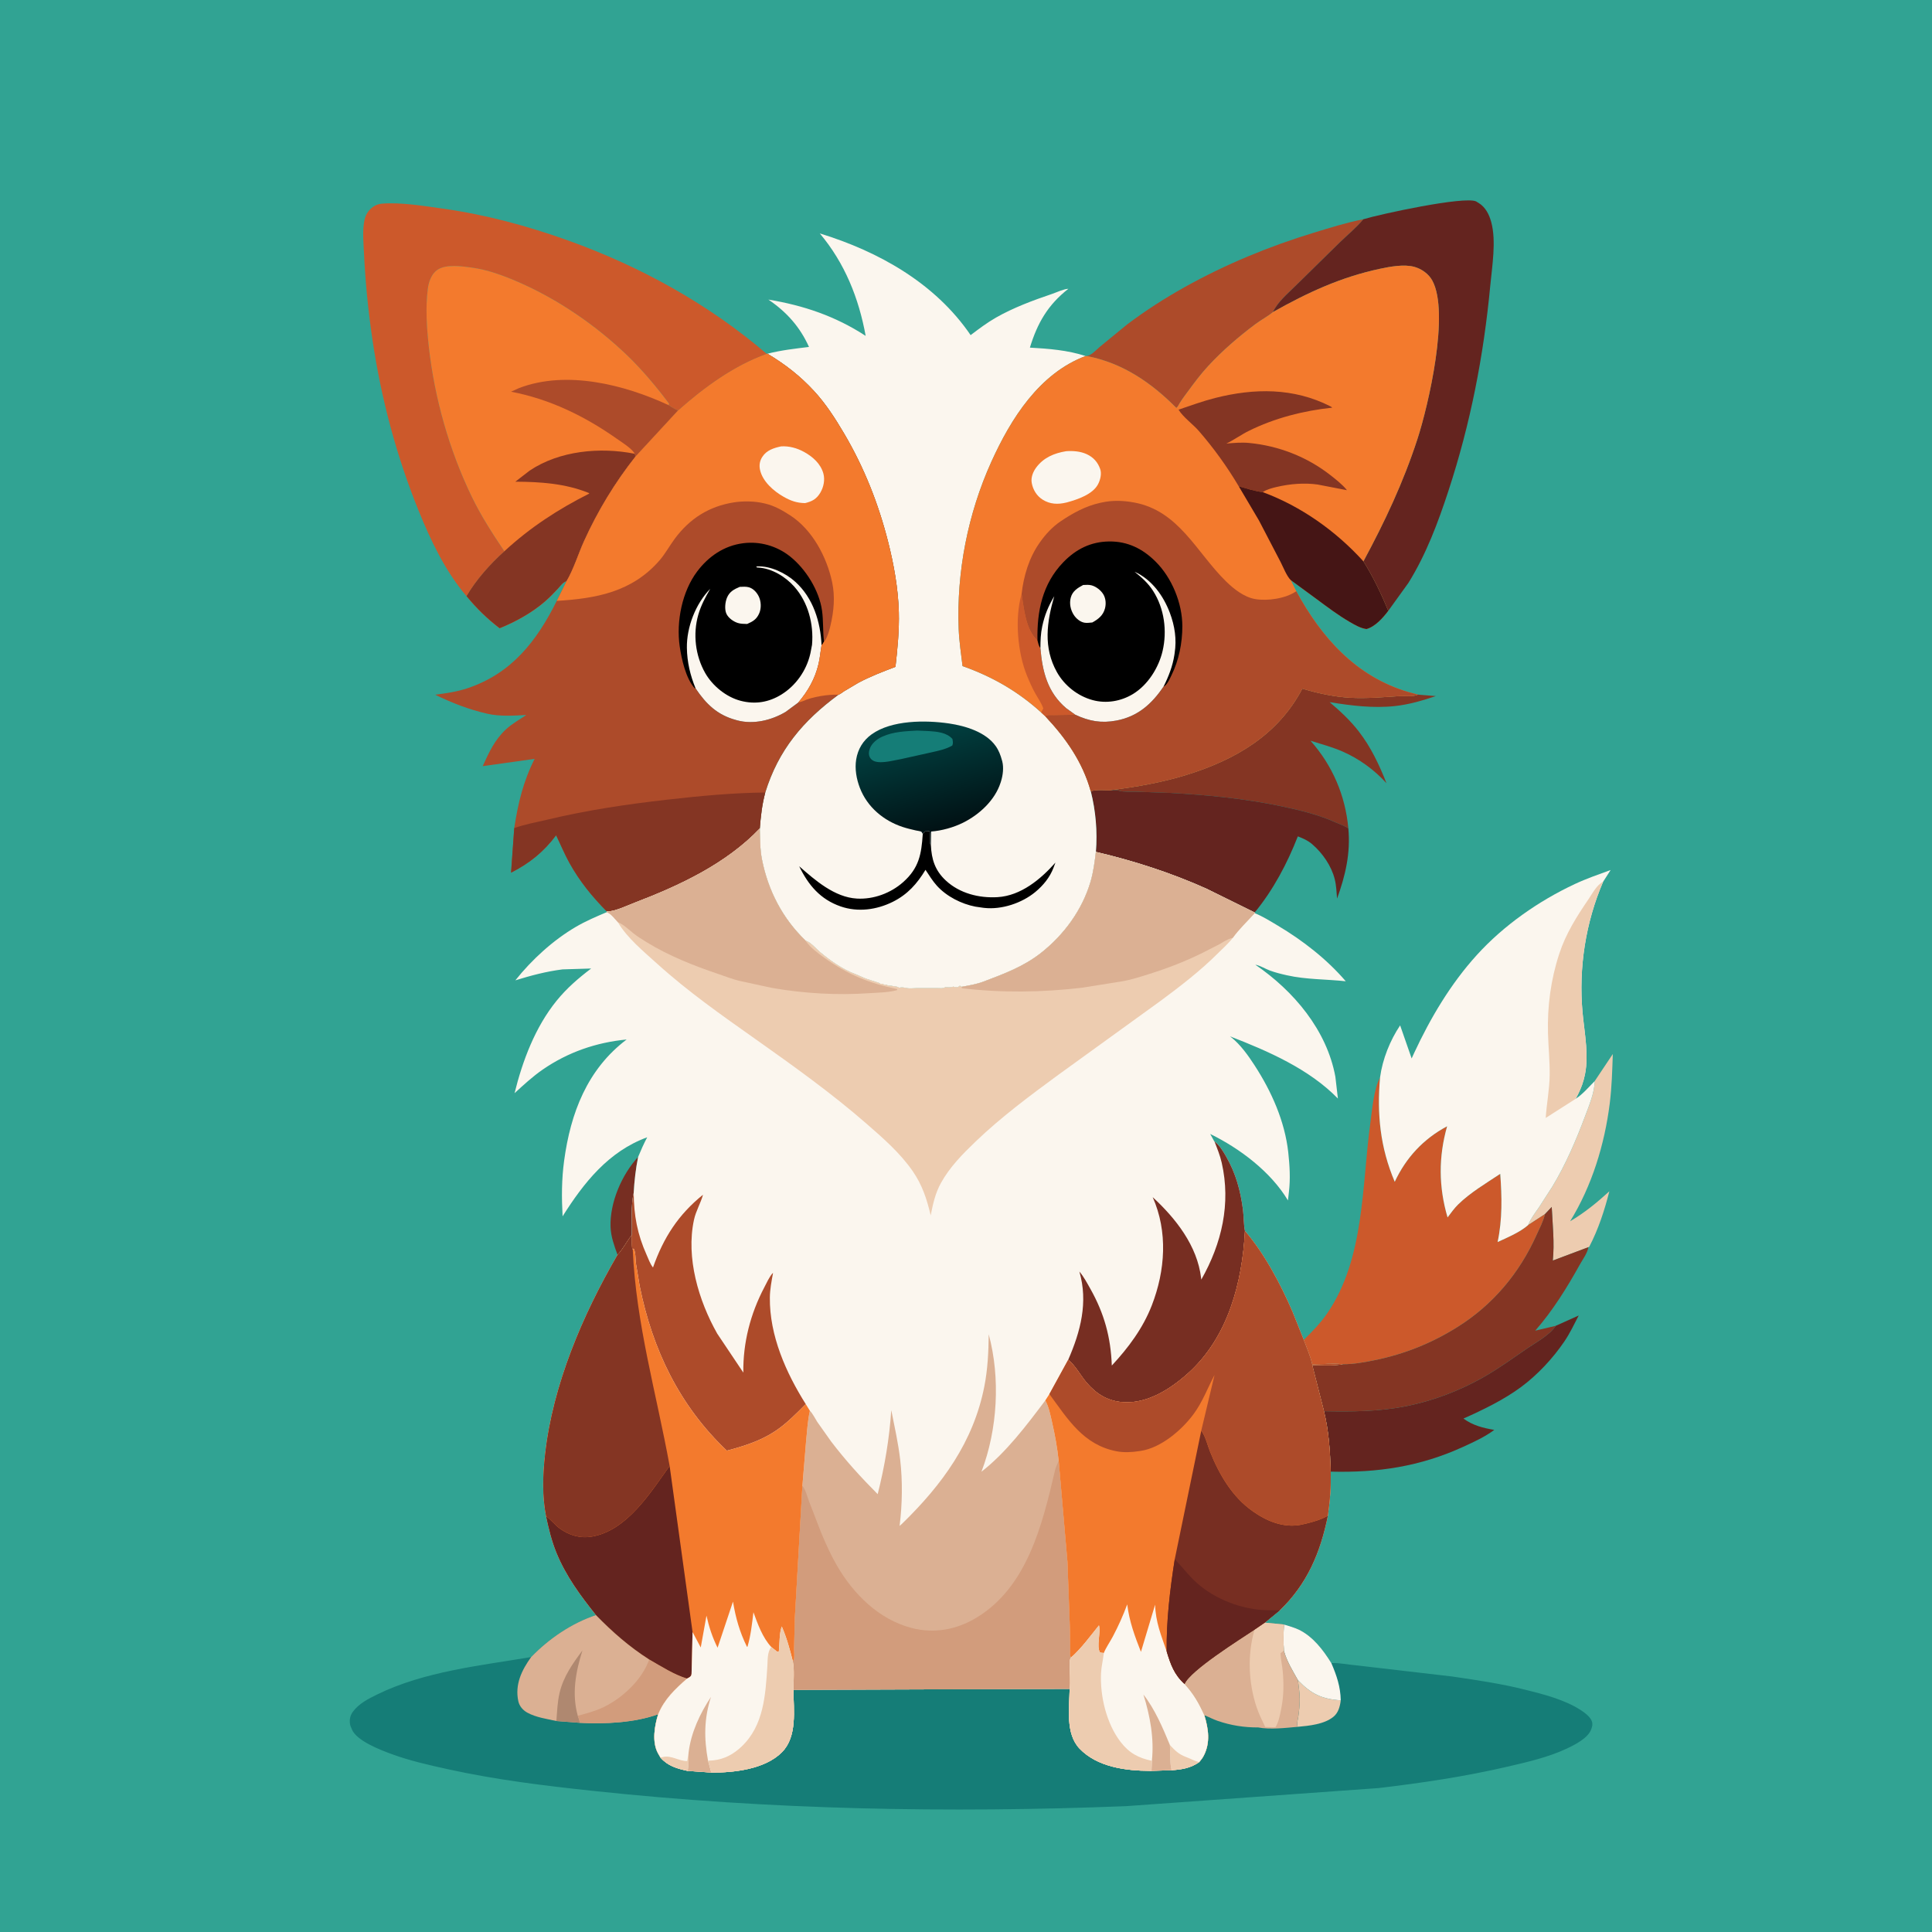 <svg version="1.1" xmlns="http://www.w3.org/2000/svg" style="display: block;" viewBox="0 0 2048 2048" width="1024" height="1024">
<defs>
	<linearGradient id="Gradient1" gradientUnits="userSpaceOnUse" x1="1001.19" y1="876.544" x2="971.169" y2="763.577">
		<stop class="stop0" offset="0" stop-opacity="1" stop-color="rgb(1,18,21)"/>
		<stop class="stop1" offset="1" stop-opacity="1" stop-color="rgb(1,69,69)"/>
	</linearGradient>
</defs>
<path transform="translate(0,0)" fill="rgb(49,163,147)" d="M -0 -0 L 2048 0 L 2048 2048 L -0 2048 L -0 -0 z"/>
<path transform="translate(0,0)" fill="rgb(119,46,34)" d="M 676.445 1226.37 C 673.907 1239.16 672.47 1251.4 671.754 1264.43 C 668.575 1278.22 670.127 1294.94 669.752 1309.17 C 664.361 1316.07 660.652 1323.75 654.616 1330.21 C 651.113 1320.4 647.569 1311.02 647.216 1300.47 C 646.352 1274.69 659.143 1245.1 676.445 1226.37 z"/>
<path transform="translate(0,0)" fill="rgb(237,204,176)" d="M 1690.52 1145.92 L 1709.64 1117.31 C 1709.04 1134.94 1708.59 1152.24 1706.39 1169.77 C 1700.93 1213.26 1687.46 1257.15 1664.39 1294.59 C 1679.77 1285.55 1692.83 1274.79 1705.97 1262.84 C 1700.85 1283.04 1694.36 1303.04 1684.68 1321.57 L 1683.79 1322.05 L 1646.04 1336.25 C 1647.94 1317.6 1645.82 1298.14 1644.88 1279.42 L 1637.71 1287.03 L 1619.9 1298.62 C 1622.83 1291.31 1627.08 1286.11 1631.43 1279.71 L 1645.5 1257.89 C 1659.57 1234.72 1670.8 1208.47 1680.29 1183.13 C 1684.58 1171.68 1690.24 1158.25 1690.52 1145.92 z"/>
<path transform="translate(0,0)" fill="rgb(100,36,31)" d="M 1649.15 1405.42 L 1673.49 1394.48 C 1668.71 1403.73 1664.13 1413.42 1658.27 1422.03 C 1646.09 1439.93 1629.88 1457.37 1612.49 1470.23 C 1594.01 1483.88 1572.25 1494.41 1551.32 1503.72 C 1561.08 1510.95 1572.19 1513.79 1584.01 1515.75 C 1574 1523.2 1562.39 1528.51 1551.07 1533.69 C 1505.23 1554.64 1460.61 1561.27 1410.61 1560 C 1409.99 1538.28 1408.58 1517.18 1403.46 1495.95 C 1433.4 1496.45 1461.2 1496.47 1490.68 1490.59 C 1518.97 1484.95 1547 1474.32 1572.09 1460.11 C 1588.37 1450.89 1603.34 1440.01 1618.74 1429.45 C 1628.65 1422.64 1642.37 1415.55 1649.15 1405.42 z"/>
<path transform="translate(0,0)" fill="rgb(132,53,35)" d="M 1177.37 837.75 L 1177.45 837.563 C 1203.69 834.358 1232.04 829.378 1257.34 821.552 C 1309.3 805.478 1354.57 779.413 1380.57 729.923 L 1382.73 730.644 C 1397.77 735.146 1415.32 738.728 1431 739.614 C 1448.57 740.606 1466.01 739.018 1483.52 737.887 C 1489.27 737.516 1498.11 738.852 1503 736.328 L 1522.08 737.872 C 1508.02 742.598 1493.38 746.887 1478.58 748.473 C 1455.64 750.932 1432.11 748.016 1409.44 744.296 C 1420.57 753.708 1431.24 763.592 1440.2 775.149 C 1453.21 791.918 1462.02 810.632 1469.75 830.272 C 1457.01 816.155 1440.75 804.329 1423.27 796.687 C 1412.33 791.905 1400.56 788.769 1389.18 785.191 C 1412.53 811.43 1426.12 843.242 1429.3 878.191 C 1426.09 875.715 1420.41 873.84 1416.58 872.106 C 1397.95 863.674 1378 858.83 1358.06 854.631 C 1319.5 846.512 1279.32 842.622 1239.99 840.522 L 1203.3 839.243 C 1198.16 839.092 1191.1 839.687 1186.26 838.229 C 1184.72 837.765 1185.38 837.736 1183.88 837.705 L 1177.37 837.75 z"/>
<path transform="translate(0,0)" fill="rgb(173,75,42)" d="M 1152.02 377.424 C 1156.68 376.885 1162.13 370.817 1165.69 367.793 L 1194.55 344.127 C 1214.07 329.4 1234.44 316.296 1255.78 304.369 C 1299.07 280.162 1345.45 261.093 1392.83 246.632 C 1410.04 241.381 1427.56 235.879 1445.21 232.412 C 1438.05 241.185 1428.7 248.78 1420.56 256.679 L 1373.49 302.875 C 1365.29 311.054 1354.29 320.162 1349.46 330.749 C 1343.67 335.542 1336.85 339.03 1330.82 343.543 C 1312.93 356.908 1296.01 371.486 1280.81 387.871 C 1273.02 396.281 1266.14 405.508 1259.35 414.733 C 1256.39 418.756 1253.35 422.762 1250.7 426.999 C 1249.79 428.451 1248.36 431.639 1246.95 432.372 C 1220.38 405.568 1189.75 384.567 1152.02 377.424 z"/>
<path transform="translate(0,0)" fill="rgb(132,53,35)" d="M 1637.71 1287.03 L 1644.88 1279.42 C 1645.82 1298.14 1647.94 1317.6 1646.04 1336.25 L 1683.79 1322.05 C 1682.67 1328.41 1677.98 1334.6 1674.86 1340.2 C 1660.94 1365.16 1646.27 1388.97 1627.42 1410.55 L 1649.15 1405.42 C 1642.37 1415.55 1628.65 1422.64 1618.74 1429.45 C 1603.34 1440.01 1588.37 1450.89 1572.09 1460.11 C 1547 1474.32 1518.97 1484.95 1490.68 1490.59 C 1461.2 1496.47 1433.4 1496.45 1403.46 1495.95 L 1391 1447.05 C 1401.26 1447.07 1412.3 1447.9 1422.43 1446.3 L 1423.46 1446.12 C 1434.62 1446.2 1446.28 1444.06 1457.2 1441.84 C 1488.95 1435.36 1517.71 1423.79 1545.16 1406.56 C 1582.68 1383.01 1610.63 1349.51 1628.71 1309.29 C 1631.94 1302.11 1635.96 1294.69 1637.71 1287.03 z"/>
<path transform="translate(0,0)" fill="rgb(100,36,31)" d="M 1177.37 837.75 L 1183.88 837.705 C 1185.38 837.736 1184.72 837.765 1186.26 838.229 C 1191.1 839.687 1198.16 839.092 1203.3 839.243 L 1239.99 840.522 C 1279.32 842.622 1319.5 846.512 1358.06 854.631 C 1378 858.83 1397.95 863.674 1416.58 872.106 C 1420.41 873.84 1426.09 875.715 1429.3 878.191 C 1431.75 904.395 1426.22 928.111 1417.33 952.571 C 1416.83 945.806 1416.53 938.602 1414.88 932 C 1411.35 917.836 1401.96 904.353 1391 894.909 C 1386.35 890.902 1381.38 888.777 1375.75 886.579 C 1364.53 915.3 1349.69 943.397 1330.02 967.286 L 1278.87 942.064 C 1241.56 925.285 1201.5 912.364 1161.69 903.066 C 1163.39 881.387 1161.56 859.971 1156.29 838.89 C 1161.25 836.694 1171.7 837.833 1177.37 837.75 z"/>
<path transform="translate(0,0)" fill="rgb(100,36,31)" d="M 1445.21 232.412 C 1462.22 227.165 1552.09 207.644 1564.76 213.506 L 1566.18 214.425 L 1567.35 215.113 C 1574.69 219.534 1578.62 227.409 1580.8 235.5 C 1586.22 255.604 1581.71 282.038 1579.76 302.654 C 1572.72 377.402 1558.78 448.961 1535.4 520.324 C 1524.39 553.944 1511.71 587.832 1492.92 617.97 L 1471.64 647.484 C 1464 629.208 1455.81 611.848 1445.27 595.075 C 1468.01 552.875 1487.51 511.469 1502.42 465.792 C 1514.39 429.093 1536.8 331.639 1518.37 297.516 C 1514.52 290.389 1507.06 285.045 1499.3 282.893 C 1488.34 279.854 1473.46 282.643 1462.5 284.99 C 1421.23 293.83 1386.04 310.16 1349.46 330.749 C 1354.29 320.162 1365.29 311.054 1373.49 302.875 L 1420.56 256.679 C 1428.7 248.78 1438.05 241.185 1445.21 232.412 z"/>
<path transform="translate(0,0)" fill="rgb(204,89,43)" d="M 1462.93 1141.97 C 1459.56 1181.08 1463 1216.37 1478.49 1252.75 C 1490.47 1227.16 1508.84 1207.28 1534.01 1193.89 C 1524.82 1226.25 1524.96 1258.18 1534.48 1290.5 C 1538.03 1285.86 1541.55 1280.83 1545.73 1276.74 C 1558.55 1264.2 1575.36 1254.25 1590.32 1244.32 C 1592.12 1268.57 1592.65 1292.65 1587.53 1316.59 C 1598.04 1311.8 1611.11 1306.3 1619.9 1298.62 L 1637.71 1287.03 C 1635.96 1294.69 1631.94 1302.11 1628.71 1309.29 C 1610.63 1349.51 1582.68 1383.01 1545.16 1406.56 C 1517.71 1423.79 1488.95 1435.36 1457.2 1441.84 C 1446.28 1444.06 1434.62 1446.2 1423.46 1446.12 C 1413.06 1445.14 1401.47 1446.17 1390.96 1446.31 C 1389.05 1437.42 1385.14 1428.92 1382.01 1420.41 C 1390.94 1411.59 1399.78 1402.6 1406.9 1392.21 C 1446.87 1333.87 1443.43 1256.89 1452.71 1189.74 C 1454.74 1175.05 1456.13 1155.25 1462.93 1141.97 z"/>
<path transform="translate(0,0)" fill="rgb(204,89,43)" d="M 494.513 631.967 C 471.88 605.283 456.755 573.387 443.685 541.175 C 420.16 483.193 403.909 421.817 394.789 359.914 C 390.361 329.861 387.321 299.464 385.886 269.116 C 385.338 257.514 383.996 244.6 386.371 233.176 C 387.054 229.89 388.567 226.465 390.66 223.839 C 394.311 219.26 399.17 216.324 405.016 215.873 C 425.409 214.297 449.508 218.36 469.77 221.206 C 514.948 227.551 559.078 239.461 602 254.843 C 678.783 282.358 750.566 321.973 812.735 375.072 C 778.094 387.332 746.13 410.781 718.845 435.029 C 715.621 433.874 711.567 431.44 708.79 429.49 L 709.221 427.866 C 695.821 410.053 680.879 392.129 664.8 376.683 C 631.555 344.746 591.337 317.162 549 298.794 C 533.675 292.146 516.944 285.942 500.293 283.69 C 489.844 282.278 472.605 279.718 463.466 286.165 C 457.166 290.609 454.382 299.039 453.465 306.344 C 450.933 326.49 452.378 347.889 454.624 368 C 460.675 422.174 476.202 477.02 499.913 526.17 C 509.786 546.635 521.986 565.55 534.641 584.358 C 519.781 597.645 504.591 614.684 494.513 631.967 z"/>
<path transform="translate(0,0)" fill="rgb(251,246,238)" d="M 1462.93 1141.97 C 1465.54 1122.8 1473.44 1102.94 1484.2 1086.95 L 1496.41 1121.99 L 1498.9 1116.52 C 1516.28 1079.17 1537.68 1042.99 1565.45 1012.4 C 1594.09 980.841 1630.96 955.111 1669.46 937.074 C 1681.7 931.345 1694.65 926.903 1707.33 922.257 L 1699.4 934.657 C 1680.79 977.895 1673.29 1026.18 1677.56 1073.19 C 1679.59 1095.5 1685.09 1121.01 1679.18 1143 L 1678.74 1144.72 C 1676.84 1151.91 1673.81 1158.25 1670.31 1164.76 C 1677.82 1159.89 1684.21 1152.26 1690.52 1145.92 C 1690.24 1158.25 1684.58 1171.68 1680.29 1183.13 C 1670.8 1208.47 1659.57 1234.72 1645.5 1257.89 L 1631.43 1279.71 C 1627.08 1286.11 1622.83 1291.31 1619.9 1298.62 C 1611.11 1306.3 1598.04 1311.8 1587.53 1316.59 C 1592.65 1292.65 1592.12 1268.57 1590.32 1244.32 C 1575.36 1254.25 1558.55 1264.2 1545.73 1276.74 C 1541.55 1280.83 1538.03 1285.86 1534.48 1290.5 C 1524.96 1258.18 1524.82 1226.25 1534.01 1193.89 C 1508.84 1207.28 1490.47 1227.16 1478.49 1252.75 C 1463 1216.37 1459.56 1181.08 1462.93 1141.97 z"/>
<path transform="translate(0,0)" fill="rgb(237,204,176)" d="M 1670.31 1164.76 L 1638.54 1185.05 C 1639.49 1169.71 1642.54 1155.13 1642.72 1139.54 C 1642.9 1124.82 1641.35 1110.07 1640.94 1095.36 C 1640.14 1066.68 1643.93 1038.3 1652.9 1011 C 1660 989.392 1671.33 971.633 1684 953 C 1688.16 946.883 1692.7 937.95 1699.4 934.657 C 1680.79 977.895 1673.29 1026.18 1677.56 1073.19 C 1679.59 1095.5 1685.09 1121.01 1679.18 1143 L 1678.74 1144.72 C 1676.84 1151.91 1673.81 1158.25 1670.31 1164.76 z"/>
<path transform="translate(0,0)" fill="rgb(243,122,45)" d="M 534.641 584.358 C 521.986 565.55 509.786 546.635 499.913 526.17 C 476.202 477.02 460.675 422.174 454.624 368 C 452.378 347.889 450.933 326.49 453.465 306.344 C 454.382 299.039 457.166 290.609 463.466 286.165 C 472.605 279.718 489.844 282.278 500.293 283.69 C 516.944 285.942 533.675 292.146 549 298.794 C 591.337 317.162 631.555 344.746 664.8 376.683 C 680.879 392.129 695.821 410.053 709.221 427.866 L 708.79 429.49 C 711.567 431.44 715.621 433.874 718.845 435.029 L 673.641 483.966 C 651.931 511.382 633.658 541.571 619.207 573.404 C 612.89 587.321 608.291 602.939 600.593 616.062 C 596.409 617.438 594.273 621.008 591.29 624.203 C 586.905 628.9 582.356 633.573 577.5 637.787 C 563.972 649.525 546.182 659.376 529.615 666.003 C 516.293 655.794 505.182 644.917 494.513 631.967 C 504.591 614.684 519.781 597.645 534.641 584.358 z"/>
<path transform="translate(0,0)" fill="rgb(173,75,42)" d="M 672.799 481.01 L 672.309 480.086 C 668.854 474.856 659.215 468.863 654.019 465.203 C 619.922 441.185 582.83 423.049 541.721 415.224 L 550.285 411.353 C 600.511 392.141 661.971 407.719 708.79 429.49 C 711.567 431.44 715.621 433.874 718.845 435.029 L 673.641 483.966 L 672.799 481.01 z"/>
<path transform="translate(0,0)" fill="rgb(132,53,35)" d="M 534.641 584.358 C 561.889 559.184 591.631 539.821 624.662 523.2 L 624.194 522.596 C 599.293 512.476 572.83 510.74 546.274 510.608 L 561.423 498.878 C 593.044 477.67 636.13 473.717 672.799 481.01 L 673.641 483.966 C 651.931 511.382 633.658 541.571 619.207 573.404 C 612.89 587.321 608.291 602.939 600.593 616.062 C 596.409 617.438 594.273 621.008 591.29 624.203 C 586.905 628.9 582.356 633.573 577.5 637.787 C 563.972 649.525 546.182 659.376 529.615 666.003 C 516.293 655.794 505.182 644.917 494.513 631.967 C 504.591 614.684 519.781 597.645 534.641 584.358 z"/>
<path transform="translate(0,0)" fill="rgb(21,125,119)" d="M 631.786 1712.03 C 649.34 1730.04 666.959 1745.46 688.209 1759.09 C 700.7 1766.22 714.588 1775.21 728.333 1779.31 C 715.629 1790.45 704.203 1801.23 697.699 1817.14 C 693.769 1829.61 690.987 1846.31 697.367 1858.36 L 700.081 1863.07 C 708.018 1872.09 717.566 1874.75 728.956 1877.22 L 753.997 1878.97 C 778.109 1879.15 810.981 1875.44 828.859 1857.42 C 845.397 1840.75 841.17 1812.82 841.077 1791.29 L 1133.87 1790.25 C 1133.59 1810.46 1129.28 1837.74 1144.37 1853.56 C 1163.09 1873.2 1193.5 1877.11 1219.28 1877.16 L 1220.64 1877.16 L 1241.91 1876.5 C 1252.77 1875.77 1262.13 1874.28 1271.26 1867.87 C 1273.08 1865.75 1274.71 1863.64 1276.01 1861.15 C 1283.21 1847.32 1281.04 1832.44 1276.64 1818.21 C 1270.77 1805.34 1265.32 1795.65 1255.66 1785.09 C 1261.58 1770.81 1314.32 1737.81 1329.89 1727.44 L 1340.67 1720.06 L 1361.07 1722.04 C 1366.41 1723.72 1372.16 1725.22 1377.19 1727.7 C 1392.1 1735.08 1402.69 1749.16 1411.26 1762.92 C 1420.19 1762.52 1430.67 1764.86 1439.73 1765.56 L 1539.3 1777.15 C 1564.94 1780.89 1590.83 1784.69 1616 1790.97 C 1635.88 1795.92 1658.65 1801.63 1675.9 1812.93 C 1679.85 1815.52 1684.76 1819.19 1686.96 1823.5 C 1688.16 1825.85 1688.27 1828.5 1687.47 1831 L 1687.12 1832 L 1686.81 1833 C 1683.5 1842.53 1669.11 1849.68 1660.71 1853.64 C 1641.76 1862.57 1619.48 1867.76 1599.14 1872.49 C 1553.57 1883.08 1507.85 1889.96 1461.4 1895.42 L 1193.47 1914.61 C 1005.05 1922.03 816.48 1918.47 628.893 1898.44 C 577.287 1892.93 526.117 1886.74 475.367 1875.57 C 455.007 1871.08 434.582 1866.55 414.977 1859.32 C 402.942 1854.88 378.266 1845.49 373.057 1833.32 L 372.648 1832.29 C 371.958 1830.69 371.29 1829.26 371.029 1827.5 C 370.319 1822.71 371.203 1818.41 374.072 1814.5 C 380.406 1805.86 390.6 1800.7 400.003 1796.11 C 449.998 1771.72 508.883 1765.66 563.03 1756.55 C 581.871 1737.05 605.881 1720.66 631.786 1712.03 z"/>
<path transform="translate(0,0)" fill="rgb(237,204,176)" d="M 1375.87 1781.04 C 1389.9 1795.6 1401.06 1801.06 1421.25 1802.44 C 1420.4 1809.07 1418.75 1815.7 1413.24 1820.07 C 1403.42 1827.87 1387.86 1829.37 1375.7 1830.5 C 1374.28 1827.64 1375.82 1822.74 1376.26 1819.64 C 1377.12 1813.72 1377.72 1807.37 1377.75 1801.38 C 1377.79 1794.69 1376.63 1787.7 1375.87 1781.04 z"/>
<path transform="translate(0,0)" fill="rgb(251,246,238)" d="M 1361.07 1722.04 C 1366.41 1723.72 1372.16 1725.22 1377.19 1727.7 C 1392.1 1735.08 1402.69 1749.16 1411.26 1762.92 C 1416.91 1776.09 1420.98 1787.91 1421.25 1802.44 C 1401.06 1801.06 1389.9 1795.6 1375.87 1781.04 C 1370.09 1770.64 1364.15 1761.37 1360.97 1749.78 L 1361.02 1749.57 C 1360.28 1740.19 1360.53 1731.45 1361.07 1722.04 z"/>
<path transform="translate(0,0)" fill="rgb(219,176,147)" d="M 1340.67 1720.06 L 1361.07 1722.04 C 1360.53 1731.45 1360.28 1740.19 1361.02 1749.57 L 1360.97 1749.78 C 1364.15 1761.37 1370.09 1770.64 1375.87 1781.04 C 1376.63 1787.7 1377.79 1794.69 1377.75 1801.38 C 1377.72 1807.37 1377.12 1813.72 1376.26 1819.64 C 1375.82 1822.74 1374.28 1827.64 1375.7 1830.5 C 1362.96 1831.63 1346.22 1833.65 1333.72 1831.15 C 1318.94 1831.24 1304.83 1829.02 1290.84 1824.21 C 1285.95 1822.53 1281.45 1820.07 1276.64 1818.21 C 1270.77 1805.34 1265.32 1795.65 1255.66 1785.09 C 1261.58 1770.81 1314.32 1737.81 1329.89 1727.44 L 1340.67 1720.06 z"/>
<path transform="translate(0,0)" fill="rgb(237,204,176)" d="M 1340.67 1720.06 L 1361.07 1722.04 C 1360.53 1731.45 1360.28 1740.19 1361.02 1749.57 L 1360.97 1749.78 L 1357.35 1752.5 C 1357.6 1758.86 1359.14 1765.19 1359.73 1771.55 C 1360.94 1784.43 1360.87 1797.37 1358.37 1810.09 L 1358.06 1811.79 C 1356.98 1817.52 1355.25 1826.24 1351.94 1831 L 1341.18 1830.69 C 1337.98 1823.74 1334.52 1817.08 1332.08 1809.8 C 1323.34 1783.76 1322.18 1753.8 1329.89 1727.44 L 1340.67 1720.06 z"/>
<path transform="translate(0,0)" fill="rgb(219,176,147)" d="M 631.786 1712.03 C 649.34 1730.04 666.959 1745.46 688.209 1759.09 C 700.7 1766.22 714.588 1775.21 728.333 1779.31 C 715.629 1790.45 704.203 1801.23 697.699 1817.14 C 673.053 1826.15 640.85 1827.76 614.649 1826.26 L 589.784 1824.35 C 579.48 1822.05 568.39 1820.61 558.999 1815.49 C 554.381 1812.96 550.562 1808.6 549.437 1803.36 C 545.628 1785.59 553.048 1770.42 563.03 1756.55 C 581.871 1737.05 605.881 1720.66 631.786 1712.03 z"/>
<path transform="translate(0,0)" fill="rgb(175,136,112)" d="M 589.784 1824.35 C 590.576 1814.38 590.881 1804.06 593.217 1794.31 C 597.34 1777.09 607.056 1763.46 617.421 1749.52 C 610.256 1772.31 605.926 1795.33 612.475 1818.8 C 613.397 1821.3 614.267 1823.61 614.649 1826.26 L 589.784 1824.35 z"/>
<path transform="translate(0,0)" fill="rgb(210,156,124)" d="M 688.209 1759.09 C 700.7 1766.22 714.588 1775.21 728.333 1779.31 C 715.629 1790.45 704.203 1801.23 697.699 1817.14 C 673.053 1826.15 640.85 1827.76 614.649 1826.26 C 614.267 1823.61 613.397 1821.3 612.475 1818.8 C 621.873 1816.23 631 1813.92 639.809 1809.65 C 660.164 1799.76 680.635 1780.6 688.209 1759.09 z"/>
<path transform="translate(0,0)" fill="rgb(251,246,238)" d="M 813.495 374.956 C 828.129 371.206 842.64 369.605 857.566 367.767 C 847.965 346.496 833.875 330.673 814.495 317.566 C 852.07 323.839 885.531 335.138 917.646 356.056 C 910.41 316.116 895.452 278.781 869.015 247.438 C 931.452 266.574 991.386 300.215 1028.91 355.245 C 1037.62 348.642 1046.31 342.068 1055.82 336.641 C 1074.33 326.085 1095 318.426 1115.14 311.598 C 1119.97 309.961 1127.58 306.295 1132.52 306.139 C 1110.76 323.176 1099.67 342.495 1091.73 368.493 C 1111.34 369.593 1131.99 371.192 1150.75 377.412 C 1101.8 395.814 1071.62 443.69 1050.94 489.378 C 1025.99 544.494 1013.87 606.294 1016.25 666.738 C 1016.77 679.981 1018.78 692.936 1020.33 706.075 C 1051.68 717.135 1079 732.811 1103.65 755.182 L 1107.99 759.213 C 1129.93 782.52 1147.64 807.766 1156.29 838.89 C 1161.56 859.971 1163.39 881.387 1161.69 903.066 C 1160.42 913.68 1159.06 924.444 1156.02 934.723 C 1147.19 964.585 1128.08 990.661 1103.84 1009.88 C 1085.19 1024.66 1064.37 1032.27 1042.5 1040.58 C 1035.31 1043.31 1026.77 1044.77 1019.2 1046.09 L 1017.49 1044.92 L 1016.05 1046.04 C 1014.8 1046.74 1013.14 1046.51 1011.84 1046.24 L 1010.5 1045.9 C 1007.9 1046.96 1004.77 1046.55 1002 1046.51 C 999.66 1048.07 997.011 1047.5 994.256 1047.5 L 971.568 1047.5 C 968.476 1047.5 964.489 1048.05 961.5 1047.51 C 958.415 1046.96 957.402 1046.46 954.098 1046.86 L 953 1047 C 951.283 1046.03 950.491 1045.8 948.467 1045.64 C 946.587 1045.49 944.943 1044.74 943.123 1044.87 C 941.459 1044.99 940.997 1044.53 939.497 1043.83 C 937.02 1044.04 937.432 1043.96 935.497 1042.83 L 933.5 1043 C 932.911 1042.61 932.154 1042.06 931.497 1041.83 L 922.614 1038.95 L 919 1037.76 C 914.551 1036.3 910.777 1034.11 906.5 1032.51 C 892.98 1027.44 879.883 1018.14 868.838 1008.86 C 864.931 1005.57 860.281 999.835 855.62 997.828 L 854.047 997.217 C 829.605 973.852 814.174 944.015 807.689 911 C 805.576 900.242 805.701 889.216 805.393 878.284 C 806.442 865.109 807.779 852.886 811.206 840.084 C 825.25 794.841 851.229 764.113 888.867 736.384 C 890.198 736.168 893.428 733.578 894.663 732.804 L 909.587 723.939 C 922.237 717.11 935.818 711.967 949.227 706.856 C 951.374 687.789 953.301 668.06 952.79 648.851 C 952.133 624.146 947.613 598.875 941.571 574.922 C 931.278 534.121 916.016 495.511 894.617 459.259 C 885.433 443.701 875.329 427.974 863.057 414.654 C 848.225 398.555 832.234 386.104 813.495 374.956 z"/>
<path transform="translate(0,0)" fill="rgb(0,0,0)" d="M 978.165 884.077 L 980.5 881.335 L 985 881.105 C 987.263 884.465 984.422 894.268 986.779 895.729 C 987.432 910.987 991.213 922.841 1002.7 933.482 C 1017.36 947.049 1037.93 952.213 1057.5 951.015 C 1082.21 949.503 1103.16 932.047 1118.8 914.407 L 1116.79 919.748 C 1112.97 929.948 1105.83 938.656 1097.45 945.576 C 1083.18 957.356 1061.83 964.477 1043.34 962.409 L 1041.5 962.181 L 1034 961.085 C 1019.12 958.237 1003.39 950.232 993.144 938.915 C 988.586 933.878 984.835 927.698 981.072 922.048 C 972.119 936.85 962.03 948.208 946.321 956.007 C 929.254 964.479 909.275 967.183 891.051 960.827 C 869.476 953.303 856.892 938.202 847.174 918.273 C 864.068 933.115 884.686 951.184 908.333 952.529 C 926.045 953.537 944.181 946.798 957.381 935.088 C 974.236 920.136 976.754 905.391 978.165 884.077 z"/>
<path transform="translate(0,0)" fill="url(#Gradient1)" d="M 978.165 884.077 C 977.614 883.254 977.355 882.128 976.513 881.607 C 975.571 881.025 972.075 880.6 970.825 880.31 C 966.182 879.233 961.535 878.163 957.002 876.673 C 936.572 869.957 919.322 855.533 911.47 835.125 C 907.88 825.793 905.975 815.051 907.582 805.114 C 909.355 794.156 914.817 785.023 923.852 778.502 C 945.08 763.183 981.167 763.265 1005.97 766.9 C 1023.26 769.435 1044.93 775.922 1055.47 790.846 C 1058.81 795.577 1060.62 800.454 1062.13 806 L 1062.46 807.201 C 1064.11 813.65 1063.12 821.784 1061.17 828 L 1060.65 829.676 C 1054.65 848.347 1038.14 863.51 1020.97 872.065 C 1010.81 877.126 998.316 880.599 986.996 881.467 L 986.779 895.729 C 984.422 894.268 987.263 884.465 985 881.105 L 980.5 881.335 L 978.165 884.077 z"/>
<path transform="translate(0,0)" fill="rgb(21,125,119)" d="M 972.204 774.436 L 984.5 774.956 C 993.24 775.527 1003.59 776.434 1009.63 783.357 C 1010.06 786.215 1010.5 787.509 1009.5 790.263 C 1002.67 794.284 994.361 795.947 986.676 797.653 L 955.254 804.649 C 947.642 806.004 938.2 808.604 930.572 807.797 C 927.307 807.451 924.095 806.132 922.32 803.209 C 920.452 800.132 920.948 796.715 922.06 793.5 C 923.881 788.235 929.488 783.531 934.428 781.259 L 935.723 780.69 C 947.159 775.544 959.875 775.132 972.204 774.436 z"/>
<path transform="translate(0,0)" fill="rgb(173,75,42)" d="M 812.735 375.072 L 813.495 374.956 C 832.234 386.104 848.225 398.555 863.057 414.654 C 875.329 427.974 885.433 443.701 894.617 459.259 C 916.016 495.511 931.278 534.121 941.571 574.922 C 947.613 598.875 952.133 624.146 952.79 648.851 C 953.301 668.06 951.374 687.789 949.227 706.856 C 935.818 711.967 922.237 717.11 909.587 723.939 L 894.663 732.804 C 893.428 733.578 890.198 736.168 888.867 736.384 C 851.229 764.113 825.25 794.841 811.206 840.084 C 807.779 852.886 806.442 865.109 805.393 878.284 C 769.665 915.668 720.835 938.512 673.219 956.732 C 665.124 959.83 652.644 965.964 644.076 966.174 L 643.186 966.12 C 627.571 950.332 614.548 934.322 603.692 914.859 C 598.397 905.364 594.274 895.181 589.498 885.41 C 576.23 903.106 561.379 915.048 541.754 925.061 L 545.12 877.822 C 549.199 851.306 554.545 828.651 566.732 804.422 L 511.672 812.159 C 518.37 797.482 524.471 784.003 536.595 772.902 C 542.833 767.19 550.881 762.609 557.932 757.92 C 544.454 758.633 529.721 759.626 516.484 756.571 C 496.997 752.073 479.297 745.247 461.311 736.445 C 473.052 734.871 484.543 733.284 495.816 729.483 C 542.428 713.765 568.989 679.538 590.183 636.965 L 600.593 616.062 C 608.291 602.939 612.89 587.321 619.207 573.404 C 633.658 541.571 651.931 511.382 673.641 483.966 L 718.845 435.029 C 746.13 410.781 778.094 387.332 812.735 375.072 z"/>
<path transform="translate(0,0)" fill="rgb(132,53,35)" d="M 545.12 877.822 C 556.441 873.745 568.71 871.619 580.42 868.819 C 622.484 858.759 664.763 852.504 707.709 847.64 C 742.09 843.746 776.584 840.455 811.206 840.084 C 807.779 852.886 806.442 865.109 805.393 878.284 C 769.665 915.668 720.835 938.512 673.219 956.732 C 665.124 959.83 652.644 965.964 644.076 966.174 L 643.186 966.12 C 627.571 950.332 614.548 934.322 603.692 914.859 C 598.397 905.364 594.274 895.181 589.498 885.41 C 576.23 903.106 561.379 915.048 541.754 925.061 L 545.12 877.822 z"/>
<path transform="translate(0,0)" fill="rgb(0,0,0)" d="M 737.376 729.745 L 736.22 729.343 C 726.947 718.941 722.445 698.599 720.495 685.044 C 716.743 658.953 722.981 626.991 739.085 605.688 C 751.121 589.765 767.545 578.475 787.633 575.869 C 805.513 573.548 823.454 578.67 837.519 589.875 C 854.154 603.127 868.405 625.96 871.381 647.245 C 872.855 657.79 872.188 668.615 873.39 679.211 L 873.51 680.205 C 872.672 681.547 871.896 682.883 870.897 684.114 C 869.716 690.717 869.207 697.431 867.648 703.969 C 863.903 719.676 856.55 732.606 846.115 744.813 L 832.743 754.68 C 817.824 763.524 798.749 768.186 781.646 763.654 L 780 763.189 C 760.277 757.83 748.485 746.28 737.376 729.745 z"/>
<path transform="translate(0,0)" fill="rgb(251,246,238)" d="M 784.206 622.086 C 787.326 621.977 790.856 621.659 793.881 622.539 C 798.508 623.885 802.152 627.871 804.239 632.08 C 806.858 637.362 807.191 644.54 804.866 650 C 802.147 656.384 798.179 658.798 792.014 661.433 C 788.756 661.326 785.227 661.381 782.093 660.374 C 777.406 658.868 772.085 655.122 769.999 650.54 C 767.892 645.913 768.683 638.309 770.595 633.666 C 773.265 627.181 778.117 624.619 784.206 622.086 z"/>
<path transform="translate(0,0)" fill="rgb(251,246,238)" d="M 737.376 729.745 C 731.66 715.943 728.365 701.816 728.124 686.821 C 727.772 664.831 737.403 639.915 752.883 624.17 C 747.706 633.181 743.106 641.613 740.217 651.664 C 734.371 672.004 737.047 695.023 747.563 713.467 C 755.307 727.048 769.783 738.845 785 742.848 C 800.446 746.912 815.03 744.523 828.54 736.1 C 843.593 726.715 854.691 710.965 858.79 693.665 L 859.171 692 L 860.785 683.5 C 862.676 661.557 856.69 638.411 841.865 621.749 C 832.466 611.186 818.076 602.484 803.777 601.641 L 802.5 601.58 L 801.6 600.5 L 802.501 600.405 C 816.567 599.625 832.873 607.485 843.071 616.749 C 862.084 634.02 869.805 659.163 870.897 684.114 C 869.716 690.717 869.207 697.431 867.648 703.969 C 863.903 719.676 856.55 732.606 846.115 744.813 L 832.743 754.68 C 817.824 763.524 798.749 768.186 781.646 763.654 L 780 763.189 C 760.277 757.83 748.485 746.28 737.376 729.745 z"/>
<path transform="translate(0,0)" fill="rgb(243,122,45)" d="M 812.735 375.072 L 813.495 374.956 C 832.234 386.104 848.225 398.555 863.057 414.654 C 875.329 427.974 885.433 443.701 894.617 459.259 C 916.016 495.511 931.278 534.121 941.571 574.922 C 947.613 598.875 952.133 624.146 952.79 648.851 C 953.301 668.06 951.374 687.789 949.227 706.856 C 935.818 711.967 922.237 717.11 909.587 723.939 L 894.663 732.804 C 893.428 733.578 890.198 736.168 888.867 736.384 C 877.84 736.024 861.148 738.537 851.082 743.237 L 846.115 744.813 C 856.55 732.606 863.903 719.676 867.648 703.969 C 869.207 697.431 869.716 690.717 870.897 684.114 C 871.896 682.883 872.672 681.547 873.51 680.205 L 874.624 678.77 C 877.535 674.336 879.197 667.86 880.4 662.756 C 883.938 647.751 885.322 632.5 882.129 617.281 C 876.52 590.551 861.144 561.519 837.646 546.309 C 829.378 540.957 820.931 536.164 811.261 533.847 L 809.563 533.458 C 799.883 531.181 787.871 530.992 778.043 532.531 C 751.517 536.685 731.099 549.756 715.217 571.174 C 709.692 578.624 705.1 587.193 699.021 594.169 C 670.021 627.446 632.227 634.442 590.183 636.965 L 600.593 616.062 C 608.291 602.939 612.89 587.321 619.207 573.404 C 633.658 541.571 651.931 511.382 673.641 483.966 L 718.845 435.029 C 746.13 410.781 778.094 387.332 812.735 375.072 z"/>
<path transform="translate(0,0)" fill="rgb(251,246,238)" d="M 828.032 473.186 C 836.438 472.645 844.869 474.973 852.217 478.997 C 861.43 484.042 869.956 491.509 872.819 501.985 C 874.633 508.624 873.107 516.307 869.632 522.173 C 865.577 529.017 860.847 531.536 853.4 533.318 C 844.611 533.183 838.146 530.888 830.5 526.51 C 819.992 520.493 808.523 510.498 805.71 498.284 C 804.531 493.163 805.303 488.548 808.166 484.165 C 812.719 477.197 820.347 474.81 828.032 473.186 z"/>
<path transform="translate(0,0)" fill="rgb(243,122,45)" d="M 1349.46 330.749 C 1386.04 310.16 1421.23 293.83 1462.5 284.99 C 1473.46 282.643 1488.34 279.854 1499.3 282.893 C 1507.06 285.045 1514.52 290.389 1518.37 297.516 C 1536.8 331.639 1514.39 429.093 1502.42 465.792 C 1487.51 511.469 1468.01 552.875 1445.27 595.075 C 1455.81 611.848 1464 629.208 1471.64 647.484 C 1465.96 654.984 1457.79 664.28 1448.5 666.818 C 1442.1 665.868 1436.58 662.643 1431.05 659.449 C 1418.42 652.151 1406.45 643.043 1394.73 634.356 L 1368.32 614.979 L 1374.12 626.705 C 1400.91 676.027 1437.57 717.233 1492.84 733.579 L 1503 736.328 C 1498.11 738.852 1489.27 737.516 1483.52 737.887 C 1466.01 739.018 1448.57 740.606 1431 739.614 C 1415.32 738.728 1397.77 735.146 1382.73 730.644 L 1380.57 729.923 C 1354.57 779.413 1309.3 805.478 1257.34 821.552 C 1232.04 829.378 1203.69 834.358 1177.45 837.563 L 1177.37 837.75 C 1171.7 837.833 1161.25 836.694 1156.29 838.89 C 1147.64 807.766 1129.93 782.52 1107.99 759.213 L 1103.65 755.182 C 1079 732.811 1051.68 717.135 1020.33 706.075 C 1018.78 692.936 1016.77 679.981 1016.25 666.738 C 1013.87 606.294 1025.99 544.494 1050.94 489.378 C 1071.62 443.69 1101.8 395.814 1150.75 377.412 L 1152.02 377.424 C 1189.75 384.567 1220.38 405.568 1246.95 432.372 C 1248.36 431.639 1249.79 428.451 1250.7 426.999 C 1253.35 422.762 1256.39 418.756 1259.35 414.733 C 1266.14 405.508 1273.02 396.281 1280.81 387.871 C 1296.01 371.486 1312.93 356.908 1330.82 343.543 C 1336.85 339.03 1343.67 335.542 1349.46 330.749 z"/>
<path transform="translate(0,0)" fill="rgb(204,89,43)" d="M 1082.94 629.703 C 1085.57 645.646 1087.1 666.992 1099.54 678.707 L 1099.76 678.83 C 1100.52 681.566 1101 684.733 1102.86 686.944 C 1104.96 711.719 1110.3 733.855 1130.23 750.734 L 1139.84 757.648 L 1116.81 758.024 C 1113.93 758.031 1110.39 757.447 1107.99 759.213 L 1103.65 755.182 L 1105.94 751 C 1104.14 745.465 1100.25 740.144 1097.42 735.029 C 1094.06 728.978 1091.27 722.651 1088.65 716.255 C 1078.63 691.785 1075.48 655.116 1082.94 629.703 z"/>
<path transform="translate(0,0)" fill="rgb(251,246,238)" d="M 1130.09 478.305 C 1137.34 477.758 1145.35 478.36 1152.03 481.471 C 1159.05 484.74 1163.74 489.971 1166.26 497.246 C 1168 502.27 1166.38 508.81 1163.86 513.5 C 1158.18 524.085 1142.34 529.416 1131.36 532.452 L 1130.45 532.689 C 1121.55 534.891 1113.06 534.613 1105.19 529.612 C 1098.93 525.635 1095.04 519.225 1093.69 512 C 1092.6 506.196 1095.05 500.102 1098.49 495.5 C 1106.35 484.963 1117.56 480.381 1130.09 478.305 z"/>
<path transform="translate(0,0)" fill="rgb(132,53,35)" d="M 1313.13 515.498 C 1300.75 494.643 1286.74 475.196 1270.83 456.855 C 1264.48 449.527 1254.16 442.293 1249.31 434.255 C 1262.12 429.952 1274.95 425.211 1288.06 421.889 C 1329.62 411.362 1371.29 410.907 1410.19 430.684 C 1411.38 431.289 1411.01 431.115 1412.23 432.138 C 1381.91 435.32 1351.01 443.199 1323.64 456.816 C 1315.52 460.854 1308.16 466.283 1300.03 470.178 C 1308.15 469.509 1316 468.775 1324.15 469.557 C 1355.41 472.558 1385.52 484.255 1410.31 503.684 C 1415.95 508.103 1422.64 513.342 1427.19 518.818 L 1427.79 519.619 L 1396.76 513.625 C 1382.61 511.608 1367.3 512.928 1353.44 516.17 C 1348.55 517.315 1342.71 518.788 1338.56 521.689 C 1329.99 520.658 1321.44 517.796 1313.13 515.498 z"/>
<path transform="translate(0,0)" fill="rgb(69,21,21)" d="M 1313.13 515.498 C 1321.44 517.796 1329.99 520.658 1338.56 521.689 C 1379.13 536.645 1416.35 563.082 1445.27 595.075 C 1455.81 611.848 1464 629.208 1471.64 647.484 C 1465.96 654.984 1457.79 664.28 1448.5 666.818 C 1442.1 665.868 1436.58 662.643 1431.05 659.449 C 1418.42 652.151 1406.45 643.043 1394.73 634.356 L 1368.32 614.979 C 1364.03 610.924 1360.27 601.153 1357.56 595.897 L 1334.57 551.748 L 1313.13 515.498 z"/>
<path transform="translate(0,0)" fill="rgb(173,75,42)" d="M 1082.94 629.703 C 1085.03 610.727 1090.85 591.191 1101.94 575.481 L 1103 574 C 1108.6 566.06 1116 558.242 1124.06 552.782 C 1137 544.02 1150.7 536.452 1166.11 533.06 L 1167.99 532.659 C 1179.36 530.169 1190.54 530.556 1201.93 532.617 C 1249.77 541.271 1268.16 585.483 1299.64 616.3 C 1307.87 624.363 1318.86 633.048 1330.54 635.036 C 1343.83 637.3 1362.9 634.485 1374.12 626.705 C 1400.91 676.027 1437.57 717.233 1492.84 733.579 L 1503 736.328 C 1498.11 738.852 1489.27 737.516 1483.52 737.887 C 1466.01 739.018 1448.57 740.606 1431 739.614 C 1415.32 738.728 1397.77 735.146 1382.73 730.644 L 1380.57 729.923 C 1354.57 779.413 1309.3 805.478 1257.34 821.552 C 1232.04 829.378 1203.69 834.358 1177.45 837.563 L 1177.37 837.75 C 1171.7 837.833 1161.25 836.694 1156.29 838.89 C 1147.64 807.766 1129.93 782.52 1107.99 759.213 C 1110.39 757.447 1113.93 758.031 1116.81 758.024 L 1139.84 757.648 L 1130.23 750.734 C 1110.3 733.855 1104.96 711.719 1102.86 686.944 C 1101 684.733 1100.52 681.566 1099.76 678.83 L 1099.54 678.707 C 1087.1 666.992 1085.57 645.646 1082.94 629.703 z"/>
<path transform="translate(0,0)" fill="rgb(0,0,0)" d="M 1099.76 678.83 C 1099.1 647.927 1105 618.919 1127.12 596.014 C 1140.51 582.139 1156.23 574.216 1175.76 573.977 C 1195.28 573.737 1211.21 581.652 1224.87 595.205 C 1242.28 612.478 1253.32 639.364 1253.33 663.865 C 1253.33 681.723 1249.65 699.854 1241.78 715.906 C 1240.06 719.422 1238.04 724.059 1235.13 726.698 C 1234.29 727.456 1234.31 727.38 1233.49 727.65 C 1221.03 746.201 1206.08 759.517 1183.58 763.8 C 1167.43 766.874 1154.6 764.5 1139.84 757.648 L 1130.23 750.734 C 1110.3 733.855 1104.96 711.719 1102.86 686.944 C 1101 684.733 1100.52 681.566 1099.76 678.83 z"/>
<path transform="translate(0,0)" fill="rgb(251,246,238)" d="M 1148.19 620.111 C 1151.06 619.983 1154.23 619.715 1157.03 620.458 C 1161.99 621.773 1167.13 625.806 1169.7 630.221 C 1172.23 634.564 1172.59 640.22 1171.31 645.011 C 1169.33 652.417 1164.3 656.287 1157.92 659.832 C 1155.28 660.091 1152.33 660.538 1149.7 660.109 C 1145.06 659.353 1140.73 655.681 1138.26 651.844 C 1134.8 646.479 1133.39 639.723 1135.05 633.5 C 1136.89 626.584 1142.31 623.24 1148.19 620.111 z"/>
<path transform="translate(0,0)" fill="rgb(251,246,238)" d="M 1102.86 686.944 C 1102.95 679.006 1103.14 671.768 1104.8 664 C 1107.42 651.726 1111.23 642.763 1117.55 631.979 C 1109.63 659.405 1105.74 686.349 1120.39 712.5 C 1128.4 726.784 1142.41 737.838 1158.28 742.144 C 1172.71 746.059 1188.18 743.438 1200.89 735.744 C 1216.78 726.131 1228.25 707.844 1232.41 690.006 C 1237.35 668.779 1234.22 645.074 1222.43 626.55 C 1217.08 618.14 1210.4 612.264 1202.7 606.067 C 1220.82 614.185 1233.24 631.454 1240.1 649.637 C 1245.32 663.516 1247.49 677.784 1245.14 692.5 L 1244.87 694.368 C 1243.09 705.999 1238.74 717.176 1233.49 727.65 C 1221.03 746.201 1206.08 759.517 1183.58 763.8 C 1167.43 766.874 1154.6 764.5 1139.84 757.648 L 1130.23 750.734 C 1110.3 733.855 1104.96 711.719 1102.86 686.944 z"/>
<path transform="translate(0,0)" fill="rgb(251,246,238)" d="M 805.393 878.284 C 805.701 889.216 805.576 900.242 807.689 911 C 814.174 944.015 829.605 973.852 854.047 997.217 L 855.62 997.828 C 860.281 999.835 864.931 1005.57 868.838 1008.86 C 879.883 1018.14 892.98 1027.44 906.5 1032.51 C 910.777 1034.11 914.551 1036.3 919 1037.76 L 922.614 1038.95 L 931.497 1041.83 C 932.154 1042.06 932.911 1042.61 933.5 1043 L 935.497 1042.83 C 937.432 1043.96 937.02 1044.04 939.497 1043.83 C 940.997 1044.53 941.459 1044.99 943.123 1044.87 C 944.943 1044.74 946.587 1045.49 948.467 1045.64 C 950.491 1045.8 951.283 1046.03 953 1047 L 954.098 1046.86 C 957.402 1046.46 958.415 1046.96 961.5 1047.51 C 964.489 1048.05 968.476 1047.5 971.568 1047.5 L 994.256 1047.5 C 997.011 1047.5 999.66 1048.07 1002 1046.51 C 1004.77 1046.55 1007.9 1046.96 1010.5 1045.9 L 1011.84 1046.24 C 1013.14 1046.51 1014.8 1046.74 1016.05 1046.04 L 1017.49 1044.92 L 1019.2 1046.09 C 1026.77 1044.77 1035.31 1043.31 1042.5 1040.58 C 1064.37 1032.27 1085.19 1024.66 1103.84 1009.88 C 1128.08 990.661 1147.19 964.585 1156.02 934.723 C 1159.06 924.444 1160.42 913.68 1161.69 903.066 C 1201.5 912.364 1241.56 925.285 1278.87 942.064 L 1330.02 967.286 L 1330.05 967.977 C 1338.52 971.372 1346.57 976.456 1354.4 981.11 C 1380.89 996.855 1406.46 1016.73 1426.57 1040.18 C 1405.78 1037.92 1384.67 1038.45 1364.16 1033.83 C 1358.05 1032.46 1351.76 1030.93 1345.89 1028.72 C 1341.08 1026.9 1335.62 1023.45 1330.69 1022.63 C 1371.21 1050.29 1406.5 1091.86 1415.56 1141.47 L 1418.23 1164.5 C 1387.69 1133.13 1344.24 1114.21 1303.86 1098.57 L 1305.09 1099.53 C 1314.93 1107.32 1323.07 1118.77 1329.86 1129.24 C 1347.8 1156.83 1362.01 1188.65 1365.62 1221.69 C 1367.12 1235.45 1367.98 1249.71 1366.31 1263.5 L 1365.29 1272.5 C 1347.13 1242.18 1314.42 1217.49 1282.88 1202.05 L 1287.17 1209.89 L 1287.37 1209.93 C 1292.91 1214.17 1296.64 1220.52 1300.05 1226.51 C 1310.08 1244.1 1314.94 1262.09 1317.56 1282.06 C 1318.55 1289.56 1318.2 1297.58 1319.71 1304.95 C 1340.3 1328.86 1357.36 1361.17 1369.93 1390.23 L 1382.01 1420.41 C 1385.14 1428.92 1389.05 1437.42 1390.96 1446.31 C 1401.47 1446.17 1413.06 1445.14 1423.46 1446.12 L 1422.43 1446.3 C 1412.3 1447.9 1401.26 1447.07 1391 1447.05 L 1403.46 1495.95 C 1408.58 1517.18 1409.99 1538.28 1410.61 1560 C 1411 1575.97 1409.86 1590.99 1407.55 1606.79 C 1399.55 1645.93 1385.79 1678.81 1356.67 1706.93 L 1340.67 1720.06 L 1329.89 1727.44 C 1314.32 1737.81 1261.58 1770.81 1255.66 1785.09 C 1265.32 1795.65 1270.77 1805.34 1276.64 1818.21 C 1281.04 1832.44 1283.21 1847.32 1276.01 1861.15 C 1274.71 1863.64 1273.08 1865.75 1271.26 1867.87 C 1262.13 1874.28 1252.77 1875.77 1241.91 1876.5 L 1220.64 1877.16 L 1219.28 1877.16 C 1193.5 1877.11 1163.09 1873.2 1144.37 1853.56 C 1129.28 1837.74 1133.59 1810.46 1133.87 1790.25 L 841.077 1791.29 C 841.17 1812.82 845.397 1840.75 828.859 1857.42 C 810.981 1875.44 778.109 1879.15 753.997 1878.97 L 728.956 1877.22 C 717.566 1874.75 708.018 1872.09 700.081 1863.07 L 697.367 1858.36 C 690.987 1846.31 693.769 1829.61 697.699 1817.14 C 704.203 1801.23 715.629 1790.45 728.333 1779.31 C 714.588 1775.21 700.7 1766.22 688.209 1759.09 C 666.959 1745.46 649.34 1730.04 631.786 1712.03 C 615.207 1691.2 600.114 1670.91 589.907 1646.03 C 584.748 1633.45 581.695 1620.58 578.844 1607.33 C 574.616 1585.35 575.332 1563.82 577.798 1541.67 C 585.998 1467.98 617.622 1394 654.616 1330.21 C 660.652 1323.75 664.361 1316.07 669.752 1309.17 C 670.127 1294.94 668.575 1278.22 671.754 1264.43 C 672.47 1251.4 673.907 1239.16 676.445 1226.37 C 679.47 1219.17 682.378 1212.48 686.073 1205.56 C 645.11 1220.51 618.85 1253.71 596.37 1289.35 C 595.288 1269.36 595.303 1250.38 597.983 1230.5 C 604.8 1179.93 622.463 1133.52 664.258 1101.91 C 632.116 1104.96 601.9 1115.4 575.236 1133.83 C 564.548 1141.21 555.024 1150.07 545.453 1158.81 C 553.938 1124.38 567.371 1088.78 589.935 1060.92 C 600.724 1047.6 613.079 1036.94 626.657 1026.66 L 596.284 1027.59 C 578.987 1029.79 562.918 1034.06 546.301 1039.2 C 563.715 1017.3 586.375 996.586 610.508 982.474 C 620.939 976.375 632.019 971.651 643.127 966.952 L 643.186 966.12 L 644.076 966.174 C 652.644 965.964 665.124 959.83 673.219 956.732 C 720.835 938.512 769.665 915.668 805.393 878.284 z"/>
<path transform="translate(0,0)" fill="rgb(119,46,34)" d="M 1287.37 1209.93 C 1292.91 1214.17 1296.64 1220.52 1300.05 1226.51 C 1310.08 1244.1 1314.94 1262.09 1317.56 1282.06 C 1318.55 1289.56 1318.2 1297.58 1319.71 1304.95 C 1316.81 1359.6 1301.84 1417.4 1259.68 1455.46 C 1241.37 1472 1216.8 1487.95 1191.07 1486.4 C 1174.78 1485.42 1162.72 1478.17 1152.21 1466.1 C 1145.61 1458.51 1140.08 1447.55 1132.32 1441.47 C 1145.44 1411.49 1153.65 1380.31 1144.19 1347.94 C 1148.63 1352.97 1152.43 1360.19 1155.76 1366.08 C 1170.51 1392.24 1177.48 1417.51 1178.56 1447.55 C 1196.2 1428.55 1211.59 1407.97 1221.02 1383.61 C 1235.26 1346.8 1238.15 1305.64 1221.9 1269.04 C 1246.32 1291.53 1269.16 1320.56 1273.21 1354.65 L 1273.41 1356.44 C 1295.16 1318.15 1304.97 1275.9 1295.06 1232.5 C 1293.27 1224.68 1290.28 1217.38 1287.37 1209.93 z"/>
<path transform="translate(0,0)" fill="rgb(173,75,42)" d="M 669.752 1309.17 C 670.127 1294.94 668.575 1278.22 671.754 1264.43 C 671.92 1288.47 675.609 1308.32 685.5 1330.35 C 687.433 1334.66 689.223 1339.94 692.209 1343.58 C 703.334 1311.95 719.063 1287.54 745.218 1266.45 C 742.663 1275.62 737.677 1283.59 735.624 1293.17 C 727.017 1333.35 740.508 1378.72 760.28 1413.68 L 787.954 1455.01 C 787.565 1423.38 795.399 1392.86 810.113 1364.8 C 812.507 1360.23 815.442 1353.67 818.835 1349.85 L 819.452 1349.37 C 817.898 1357.96 816.164 1366.74 816.075 1375.5 C 815.665 1415.65 833.07 1454.99 854.122 1488.4 C 843.892 1498.68 833.889 1508.97 821.764 1517.07 C 806.337 1527.38 788.248 1533.09 770.463 1537.75 C 720.289 1490.17 691.585 1430.52 678.057 1363.1 L 674.1 1339.12 C 673.547 1334.64 673.954 1327.22 671.661 1323.5 L 670.766 1324.76 C 669.076 1323.03 669.78 1312.12 669.752 1309.17 z"/>
<path transform="translate(0,0)" fill="rgb(219,176,147)" d="M 858.504 1495.49 C 861.333 1498.11 864.148 1503.91 866.285 1507.21 L 881.021 1528.03 C 896.106 1547.86 912.805 1566.23 930.382 1583.86 C 937.857 1554.18 942.711 1525.4 944.788 1494.82 C 948.236 1512.23 952.177 1529.54 954.219 1547.19 C 956.875 1570.14 956.488 1594.66 953.606 1617.55 L 956.54 1614.92 C 998.794 1573.71 1031.93 1528.5 1043.47 1469.5 C 1047.07 1451.13 1047.86 1433.07 1048.09 1414.42 C 1060.58 1460.57 1057.52 1515.35 1040.37 1560.1 C 1066.72 1539.5 1088.15 1510.99 1108.09 1484.47 C 1111.8 1491.55 1113.29 1499.27 1115.08 1507 C 1118.27 1520.79 1120.78 1534.72 1122.26 1548.79 L 1131.53 1655.69 L 1134.1 1725.77 L 1134.45 1747 C 1134.46 1750.26 1133.65 1754.22 1135.26 1757.13 C 1133.35 1759.83 1133.96 1763.16 1133.94 1766.32 C 1133.91 1773.92 1134.83 1782.85 1133.87 1790.25 L 841.077 1791.29 C 841.126 1781.59 842.273 1770.47 840.431 1760.99 C 840.799 1760.44 841.263 1759.95 841.536 1759.36 C 842.448 1757.36 841.759 1750.6 841.78 1748.15 L 842.491 1716.59 L 850.574 1575.1 L 854.425 1528.46 C 855.506 1517.48 856.142 1506.28 858.504 1495.49 z"/>
<path transform="translate(0,0)" fill="rgb(210,156,124)" d="M 1122.26 1548.79 L 1131.53 1655.69 L 1134.1 1725.77 L 1134.45 1747 C 1134.46 1750.26 1133.65 1754.22 1135.26 1757.13 C 1133.35 1759.83 1133.96 1763.16 1133.94 1766.32 C 1133.91 1773.92 1134.83 1782.85 1133.87 1790.25 L 841.077 1791.29 C 841.126 1781.59 842.273 1770.47 840.431 1760.99 C 840.799 1760.44 841.263 1759.95 841.536 1759.36 C 842.448 1757.36 841.759 1750.6 841.78 1748.15 L 842.491 1716.59 L 850.574 1575.1 C 853.896 1578.75 855.671 1586.3 857.432 1591.03 L 870.369 1624.49 C 875.32 1636.38 880.607 1648.18 887.055 1659.34 C 904.61 1689.74 931.476 1716.59 966.229 1725.69 C 990.032 1731.92 1013.82 1727.61 1034.84 1714.98 C 1088.96 1682.46 1104.94 1615.97 1118.27 1559 C 1119.15 1555.26 1120.55 1552.24 1122.26 1548.79 z"/>
<path transform="translate(0,0)" fill="rgb(243,122,45)" d="M 654.616 1330.21 C 660.652 1323.75 664.361 1316.07 669.752 1309.17 C 669.78 1312.12 669.076 1323.03 670.766 1324.76 L 671.661 1323.5 C 673.954 1327.22 673.547 1334.64 674.1 1339.12 L 678.057 1363.1 C 691.585 1430.52 720.289 1490.17 770.463 1537.75 C 788.248 1533.09 806.337 1527.38 821.764 1517.07 C 833.889 1508.97 843.892 1498.68 854.122 1488.4 L 858.504 1495.49 C 856.142 1506.28 855.506 1517.48 854.425 1528.46 L 850.574 1575.1 L 842.491 1716.59 L 841.78 1748.15 C 841.759 1750.6 842.448 1757.36 841.536 1759.36 C 841.263 1759.95 840.799 1760.44 840.431 1760.99 C 842.273 1770.47 841.126 1781.59 841.077 1791.29 C 841.17 1812.82 845.397 1840.75 828.859 1857.42 C 810.981 1875.44 778.109 1879.15 753.997 1878.97 L 728.956 1877.22 C 717.566 1874.75 708.018 1872.09 700.081 1863.07 L 697.367 1858.36 C 690.987 1846.31 693.769 1829.61 697.699 1817.14 C 704.203 1801.23 715.629 1790.45 728.333 1779.31 C 714.588 1775.21 700.7 1766.22 688.209 1759.09 C 666.959 1745.46 649.34 1730.04 631.786 1712.03 C 615.207 1691.2 600.114 1670.91 589.907 1646.03 C 584.748 1633.45 581.695 1620.58 578.844 1607.33 C 574.616 1585.35 575.332 1563.82 577.798 1541.67 C 585.998 1467.98 617.622 1394 654.616 1330.21 z"/>
<path transform="translate(0,0)" fill="rgb(100,36,31)" d="M 709.835 1553.93 L 734.14 1730.05 L 733.17 1771.22 C 733.054 1773.05 733.409 1775.5 732.089 1776.86 C 730.918 1778.06 729.815 1778.59 728.333 1779.31 C 714.588 1775.21 700.7 1766.22 688.209 1759.09 C 666.959 1745.46 649.34 1730.04 631.786 1712.03 C 615.207 1691.2 600.114 1670.91 589.907 1646.03 C 584.748 1633.45 581.695 1620.58 578.844 1607.33 C 584.081 1610.75 588.025 1616.38 593.238 1620.16 C 603.497 1627.59 615.058 1631.01 627.625 1628.81 C 664.81 1622.33 689.673 1582.05 709.835 1553.93 z"/>
<path transform="translate(0,0)" fill="rgb(251,246,238)" d="M 734.14 1730.05 L 742.82 1746.38 L 748.905 1712.65 C 751.491 1724.46 755.236 1735.84 760.66 1746.66 L 777 1697.77 C 779.829 1714.89 784.04 1729.88 791.735 1745.52 L 792.312 1745.68 C 795.886 1733.71 797.181 1721.37 798.662 1709.01 C 803.244 1721.57 808.332 1735.92 817.596 1745.9 L 824 1751.01 L 825.628 1750.5 C 826.463 1742.85 826.01 1731.07 828.718 1724.13 C 833.968 1736.26 837.205 1748.17 840.431 1760.99 C 842.273 1770.47 841.126 1781.59 841.077 1791.29 C 841.17 1812.82 845.397 1840.75 828.859 1857.42 C 810.981 1875.44 778.109 1879.15 753.997 1878.97 L 728.956 1877.22 C 717.566 1874.75 708.018 1872.09 700.081 1863.07 L 697.367 1858.36 C 690.987 1846.31 693.769 1829.61 697.699 1817.14 C 704.203 1801.23 715.629 1790.45 728.333 1779.31 C 729.815 1778.59 730.918 1778.06 732.089 1776.86 C 733.409 1775.5 733.054 1773.05 733.17 1771.22 L 734.14 1730.05 z"/>
<path transform="translate(0,0)" fill="rgb(237,204,176)" d="M 729.92 1857.92 C 729.871 1864.19 730.334 1871.1 728.956 1877.22 C 717.566 1874.75 708.018 1872.09 700.081 1863.07 L 701.217 1862.83 L 702.87 1862.5 C 711.475 1860.38 719.802 1866.94 728.5 1866.82 L 729.92 1857.92 z"/>
<path transform="translate(0,0)" fill="rgb(219,176,147)" d="M 729.92 1857.92 C 732.435 1836.75 741.978 1816.42 753.681 1798.78 C 746.256 1821.61 746.212 1842.89 750.555 1866.47 L 753.997 1878.97 L 728.956 1877.22 C 730.334 1871.1 729.871 1864.19 729.92 1857.92 z"/>
<path transform="translate(0,0)" fill="rgb(237,204,176)" d="M 817.596 1745.9 L 824 1751.01 L 825.628 1750.5 C 826.463 1742.85 826.01 1731.07 828.718 1724.13 C 833.968 1736.26 837.205 1748.17 840.431 1760.99 C 842.273 1770.47 841.126 1781.59 841.077 1791.29 C 841.17 1812.82 845.397 1840.75 828.859 1857.42 C 810.981 1875.44 778.109 1879.15 753.997 1878.97 L 750.555 1866.47 L 756 1866.06 C 768.022 1864.81 777.672 1859.48 786.318 1851.21 C 809.665 1828.88 811.44 1796.77 813.421 1766.4 C 813.866 1759.59 813.243 1751.3 817.596 1745.9 z"/>
<path transform="translate(0,0)" fill="rgb(132,53,35)" d="M 654.616 1330.21 C 660.652 1323.75 664.361 1316.07 669.752 1309.17 C 669.78 1312.12 669.076 1323.03 670.766 1324.76 C 674.113 1402.96 695.894 1477.33 709.835 1553.93 C 689.673 1582.05 664.81 1622.33 627.625 1628.81 C 615.058 1631.01 603.497 1627.59 593.238 1620.16 C 588.025 1616.38 584.081 1610.75 578.844 1607.33 C 574.616 1585.35 575.332 1563.82 577.798 1541.67 C 585.998 1467.98 617.622 1394 654.616 1330.21 z"/>
<path transform="translate(0,0)" fill="rgb(237,204,176)" d="M 805.393 878.284 C 805.701 889.216 805.576 900.242 807.689 911 C 814.174 944.015 829.605 973.852 854.047 997.217 L 855.62 997.828 C 860.281 999.835 864.931 1005.57 868.838 1008.86 C 879.883 1018.14 892.98 1027.44 906.5 1032.51 C 910.777 1034.11 914.551 1036.3 919 1037.76 L 922.614 1038.95 L 931.497 1041.83 C 932.154 1042.06 932.911 1042.61 933.5 1043 L 935.497 1042.83 C 937.432 1043.96 937.02 1044.04 939.497 1043.83 C 940.997 1044.53 941.459 1044.99 943.123 1044.87 C 944.943 1044.74 946.587 1045.49 948.467 1045.64 C 950.491 1045.8 951.283 1046.03 953 1047 L 954.098 1046.86 C 957.402 1046.46 958.415 1046.96 961.5 1047.51 C 964.489 1048.05 968.476 1047.5 971.568 1047.5 L 994.256 1047.5 C 997.011 1047.5 999.66 1048.07 1002 1046.51 C 1004.77 1046.55 1007.9 1046.96 1010.5 1045.9 L 1011.84 1046.24 C 1013.14 1046.51 1014.8 1046.74 1016.05 1046.04 L 1017.49 1044.92 L 1019.2 1046.09 C 1026.77 1044.77 1035.31 1043.31 1042.5 1040.58 C 1064.37 1032.27 1085.19 1024.66 1103.84 1009.88 C 1128.08 990.661 1147.19 964.585 1156.02 934.723 C 1159.06 924.444 1160.42 913.68 1161.69 903.066 C 1201.5 912.364 1241.56 925.285 1278.87 942.064 L 1330.02 967.286 L 1330.05 967.977 C 1322.48 976.36 1313.32 984.955 1306.83 994.117 C 1302.39 999.98 1296.37 1005.21 1291.16 1010.42 C 1272.47 1029.12 1251.22 1045.45 1230 1061.15 L 1122.05 1139.22 C 1091.62 1161.57 1061.39 1184 1034.08 1210.19 C 1020.37 1223.34 1006.78 1237.12 997.5 1253.88 C 991.418 1264.87 988.975 1276.15 986.58 1288.36 C 982.446 1270.97 977.658 1256.15 967.435 1241.38 C 954.026 1222.01 935.715 1206.13 918.096 1190.79 C 881.374 1158.81 840.939 1129.87 801.185 1101.76 C 765.157 1076.28 729.234 1051.13 696.459 1021.45 C 682.737 1009.02 664.226 993.774 655.011 977.586 C 651.838 974.222 647.57 968.281 643.127 966.952 L 643.186 966.12 L 644.076 966.174 C 652.644 965.964 665.124 959.83 673.219 956.732 C 720.835 938.512 769.665 915.668 805.393 878.284 z"/>
<path transform="translate(0,0)" fill="rgb(219,176,147)" d="M 805.393 878.284 C 805.701 889.216 805.576 900.242 807.689 911 C 814.174 944.015 829.605 973.852 854.047 997.217 L 854.509 997.987 C 858.912 1004.4 867.69 1010.91 873.963 1015.4 C 898.765 1033.14 921.136 1042.26 950.932 1048.43 L 951.094 1049.5 C 942.066 1052.13 931.471 1052.15 922.08 1052.79 C 887.336 1055.16 852.854 1053.19 818.516 1047.26 L 786.747 1040.39 C 778.267 1038.75 769.67 1035.26 761.475 1032.49 C 735.225 1023.63 708.895 1013.21 685.241 998.634 C 680.594 995.77 675.909 992.893 671.623 989.5 C 666.425 985.385 661.921 980.752 655.827 977.954 L 655.011 977.586 C 651.838 974.222 647.57 968.281 643.127 966.952 L 643.186 966.12 L 644.076 966.174 C 652.644 965.964 665.124 959.83 673.219 956.732 C 720.835 938.512 769.665 915.668 805.393 878.284 z"/>
<path transform="translate(0,0)" fill="rgb(219,176,147)" d="M 1161.69 903.066 C 1201.5 912.364 1241.56 925.285 1278.87 942.064 L 1330.02 967.286 L 1330.05 967.977 C 1322.48 976.36 1313.32 984.955 1306.83 994.117 L 1305.77 994.394 C 1300.43 995.849 1296.67 998.64 1291.94 1001.29 L 1274.82 1010.02 C 1256.65 1019.04 1238.32 1026.12 1219 1032.23 C 1208.95 1035.4 1198.54 1038.83 1188.12 1040.47 L 1147 1047.04 C 1104.77 1051.97 1061.82 1052.61 1019.55 1047.55 L 1019.41 1046.32 L 1019.2 1046.09 C 1026.77 1044.77 1035.31 1043.31 1042.5 1040.58 C 1064.37 1032.27 1085.19 1024.66 1103.84 1009.88 C 1128.08 990.661 1147.19 964.585 1156.02 934.723 C 1159.06 924.444 1160.42 913.68 1161.69 903.066 z"/>
<path transform="translate(0,0)" fill="rgb(243,122,45)" d="M 1319.71 1304.95 C 1340.3 1328.86 1357.36 1361.17 1369.93 1390.23 L 1382.01 1420.41 C 1385.14 1428.92 1389.05 1437.42 1390.96 1446.31 C 1401.47 1446.17 1413.06 1445.14 1423.46 1446.12 L 1422.43 1446.3 C 1412.3 1447.9 1401.26 1447.07 1391 1447.05 L 1403.46 1495.95 C 1408.58 1517.18 1409.99 1538.28 1410.61 1560 C 1411 1575.97 1409.86 1590.99 1407.55 1606.79 C 1399.55 1645.93 1385.79 1678.81 1356.67 1706.93 L 1340.67 1720.06 L 1329.89 1727.44 C 1314.32 1737.81 1261.58 1770.81 1255.66 1785.09 C 1265.32 1795.65 1270.77 1805.34 1276.64 1818.21 C 1281.04 1832.44 1283.21 1847.32 1276.01 1861.15 C 1274.71 1863.64 1273.08 1865.75 1271.26 1867.87 C 1262.13 1874.28 1252.77 1875.77 1241.91 1876.5 L 1220.64 1877.16 L 1219.28 1877.16 C 1193.5 1877.11 1163.09 1873.2 1144.37 1853.56 C 1129.28 1837.74 1133.59 1810.46 1133.87 1790.25 C 1134.83 1782.85 1133.91 1773.92 1133.94 1766.32 C 1133.96 1763.16 1133.35 1759.83 1135.26 1757.13 C 1133.65 1754.22 1134.46 1750.26 1134.45 1747 L 1134.1 1725.77 L 1131.53 1655.69 L 1122.26 1548.79 C 1120.78 1534.72 1118.27 1520.79 1115.08 1507 C 1113.29 1499.27 1111.8 1491.55 1108.09 1484.47 L 1112.41 1477.78 L 1132.32 1441.47 C 1140.08 1447.55 1145.61 1458.51 1152.21 1466.1 C 1162.72 1478.17 1174.78 1485.42 1191.07 1486.4 C 1216.8 1487.95 1241.37 1472 1259.68 1455.46 C 1301.84 1417.4 1316.81 1359.6 1319.71 1304.95 z"/>
<path transform="translate(0,0)" fill="rgb(251,246,238)" d="M 1170.08 1752.24 C 1172.44 1746.38 1176.6 1740.54 1179.59 1734.9 C 1185.52 1723.73 1190.51 1712.54 1194.9 1700.71 C 1197.1 1718.71 1202.84 1734.24 1209.44 1751.04 L 1224.47 1701.01 C 1225.02 1719.55 1230.77 1733.28 1236.73 1750.55 C 1240.97 1764.51 1244.62 1775.01 1255.66 1785.09 C 1265.32 1795.65 1270.77 1805.34 1276.64 1818.21 C 1281.04 1832.44 1283.21 1847.32 1276.01 1861.15 C 1274.71 1863.64 1273.08 1865.75 1271.26 1867.87 C 1262.13 1874.28 1252.77 1875.77 1241.91 1876.5 L 1220.64 1877.16 L 1219.28 1877.16 C 1193.5 1877.11 1163.09 1873.2 1144.37 1853.56 C 1129.28 1837.74 1133.59 1810.46 1133.87 1790.25 C 1134.83 1782.85 1133.91 1773.92 1133.94 1766.32 C 1133.96 1763.16 1133.35 1759.83 1135.26 1757.13 C 1146.52 1747.16 1155.51 1734.6 1164.95 1722.95 C 1167.08 1730.74 1161.94 1745.17 1166.11 1751.76 L 1170.08 1752.24 z"/>
<path transform="translate(0,0)" fill="rgb(237,204,176)" d="M 1240.14 1849.77 C 1245.65 1855.74 1249.69 1859.7 1257.36 1862.53 C 1262.08 1864.27 1266.3 1866.78 1271.26 1867.87 C 1262.13 1874.28 1252.77 1875.77 1241.91 1876.5 C 1239.92 1868.5 1240.78 1858.19 1240.14 1849.77 z"/>
<path transform="translate(0,0)" fill="rgb(219,176,147)" d="M 1221.03 1866.54 C 1223.59 1842.82 1219.11 1818.89 1212.06 1796.28 C 1224.26 1811.78 1232.63 1831.63 1240.14 1849.77 C 1240.78 1858.19 1239.92 1868.5 1241.91 1876.5 L 1220.64 1877.16 L 1221.03 1866.54 z"/>
<path transform="translate(0,0)" fill="rgb(237,204,176)" d="M 1135.26 1757.13 C 1146.52 1747.16 1155.51 1734.6 1164.95 1722.95 C 1167.08 1730.74 1161.94 1745.17 1166.11 1751.76 L 1170.08 1752.24 L 1169.88 1753.89 C 1169.07 1760.53 1167.48 1766.94 1167.15 1773.66 C 1165.98 1797.93 1172.9 1827.03 1187.86 1846.49 C 1196.84 1858.16 1206.6 1863.5 1221.03 1866.54 L 1220.64 1877.16 L 1219.28 1877.16 C 1193.5 1877.11 1163.09 1873.2 1144.37 1853.56 C 1129.28 1837.74 1133.59 1810.46 1133.87 1790.25 C 1134.83 1782.85 1133.91 1773.92 1133.94 1766.32 C 1133.96 1763.16 1133.35 1759.83 1135.26 1757.13 z"/>
<path transform="translate(0,0)" fill="rgb(119,46,34)" d="M 1273.36 1516.67 L 1274.41 1518.11 C 1277.99 1523.32 1280.27 1532.68 1282.71 1538.77 C 1292.32 1562.84 1306.28 1586.87 1328 1601.99 L 1329.42 1602.99 C 1343.49 1612.78 1360.8 1619.55 1378.19 1616.47 L 1384 1615.2 C 1392.03 1613.3 1400.3 1610.83 1407.55 1606.79 C 1399.55 1645.93 1385.79 1678.81 1356.67 1706.93 L 1340.67 1720.06 L 1329.89 1727.44 C 1314.32 1737.81 1261.58 1770.81 1255.66 1785.09 C 1244.62 1775.01 1240.97 1764.51 1236.73 1750.55 C 1236.3 1718.03 1240.25 1685.01 1245.28 1652.89 L 1273.36 1516.67 z"/>
<path transform="translate(0,0)" fill="rgb(100,36,31)" d="M 1245.28 1652.89 L 1246.01 1653.64 C 1253.65 1661.48 1260.05 1670.15 1268.22 1677.55 C 1288.09 1695.54 1317.18 1706.5 1343.88 1706.92 L 1356.67 1706.93 L 1340.67 1720.06 L 1329.89 1727.44 C 1314.32 1737.81 1261.58 1770.81 1255.66 1785.09 C 1244.62 1775.01 1240.97 1764.51 1236.73 1750.55 C 1236.3 1718.03 1240.25 1685.01 1245.28 1652.89 z"/>
<path transform="translate(0,0)" fill="rgb(173,75,42)" d="M 1319.71 1304.95 C 1340.3 1328.86 1357.36 1361.17 1369.93 1390.23 L 1382.01 1420.41 C 1385.14 1428.92 1389.05 1437.42 1390.96 1446.31 C 1401.47 1446.17 1413.06 1445.14 1423.46 1446.12 L 1422.43 1446.3 C 1412.3 1447.9 1401.26 1447.07 1391 1447.05 L 1403.46 1495.95 C 1408.58 1517.18 1409.99 1538.28 1410.61 1560 C 1411 1575.97 1409.86 1590.99 1407.55 1606.79 C 1400.3 1610.83 1392.03 1613.3 1384 1615.2 L 1378.19 1616.47 C 1360.8 1619.55 1343.49 1612.78 1329.42 1602.99 L 1328 1601.99 C 1306.28 1586.87 1292.32 1562.84 1282.71 1538.77 C 1280.27 1532.68 1277.99 1523.32 1274.41 1518.11 L 1273.36 1516.67 L 1287.45 1457.57 C 1280.03 1471.47 1274.9 1485.81 1265.46 1498.69 C 1252.86 1515.89 1230.66 1534.84 1209.09 1538.02 L 1207.5 1538.25 C 1200.05 1539.45 1191.2 1539.86 1183.75 1538.44 C 1148.39 1531.68 1132.12 1504.58 1112.41 1477.78 L 1132.32 1441.47 C 1140.08 1447.55 1145.61 1458.51 1152.21 1466.1 C 1162.72 1478.17 1174.78 1485.42 1191.07 1486.4 C 1216.8 1487.95 1241.37 1472 1259.68 1455.46 C 1301.84 1417.4 1316.81 1359.6 1319.71 1304.95 z"/>
</svg>